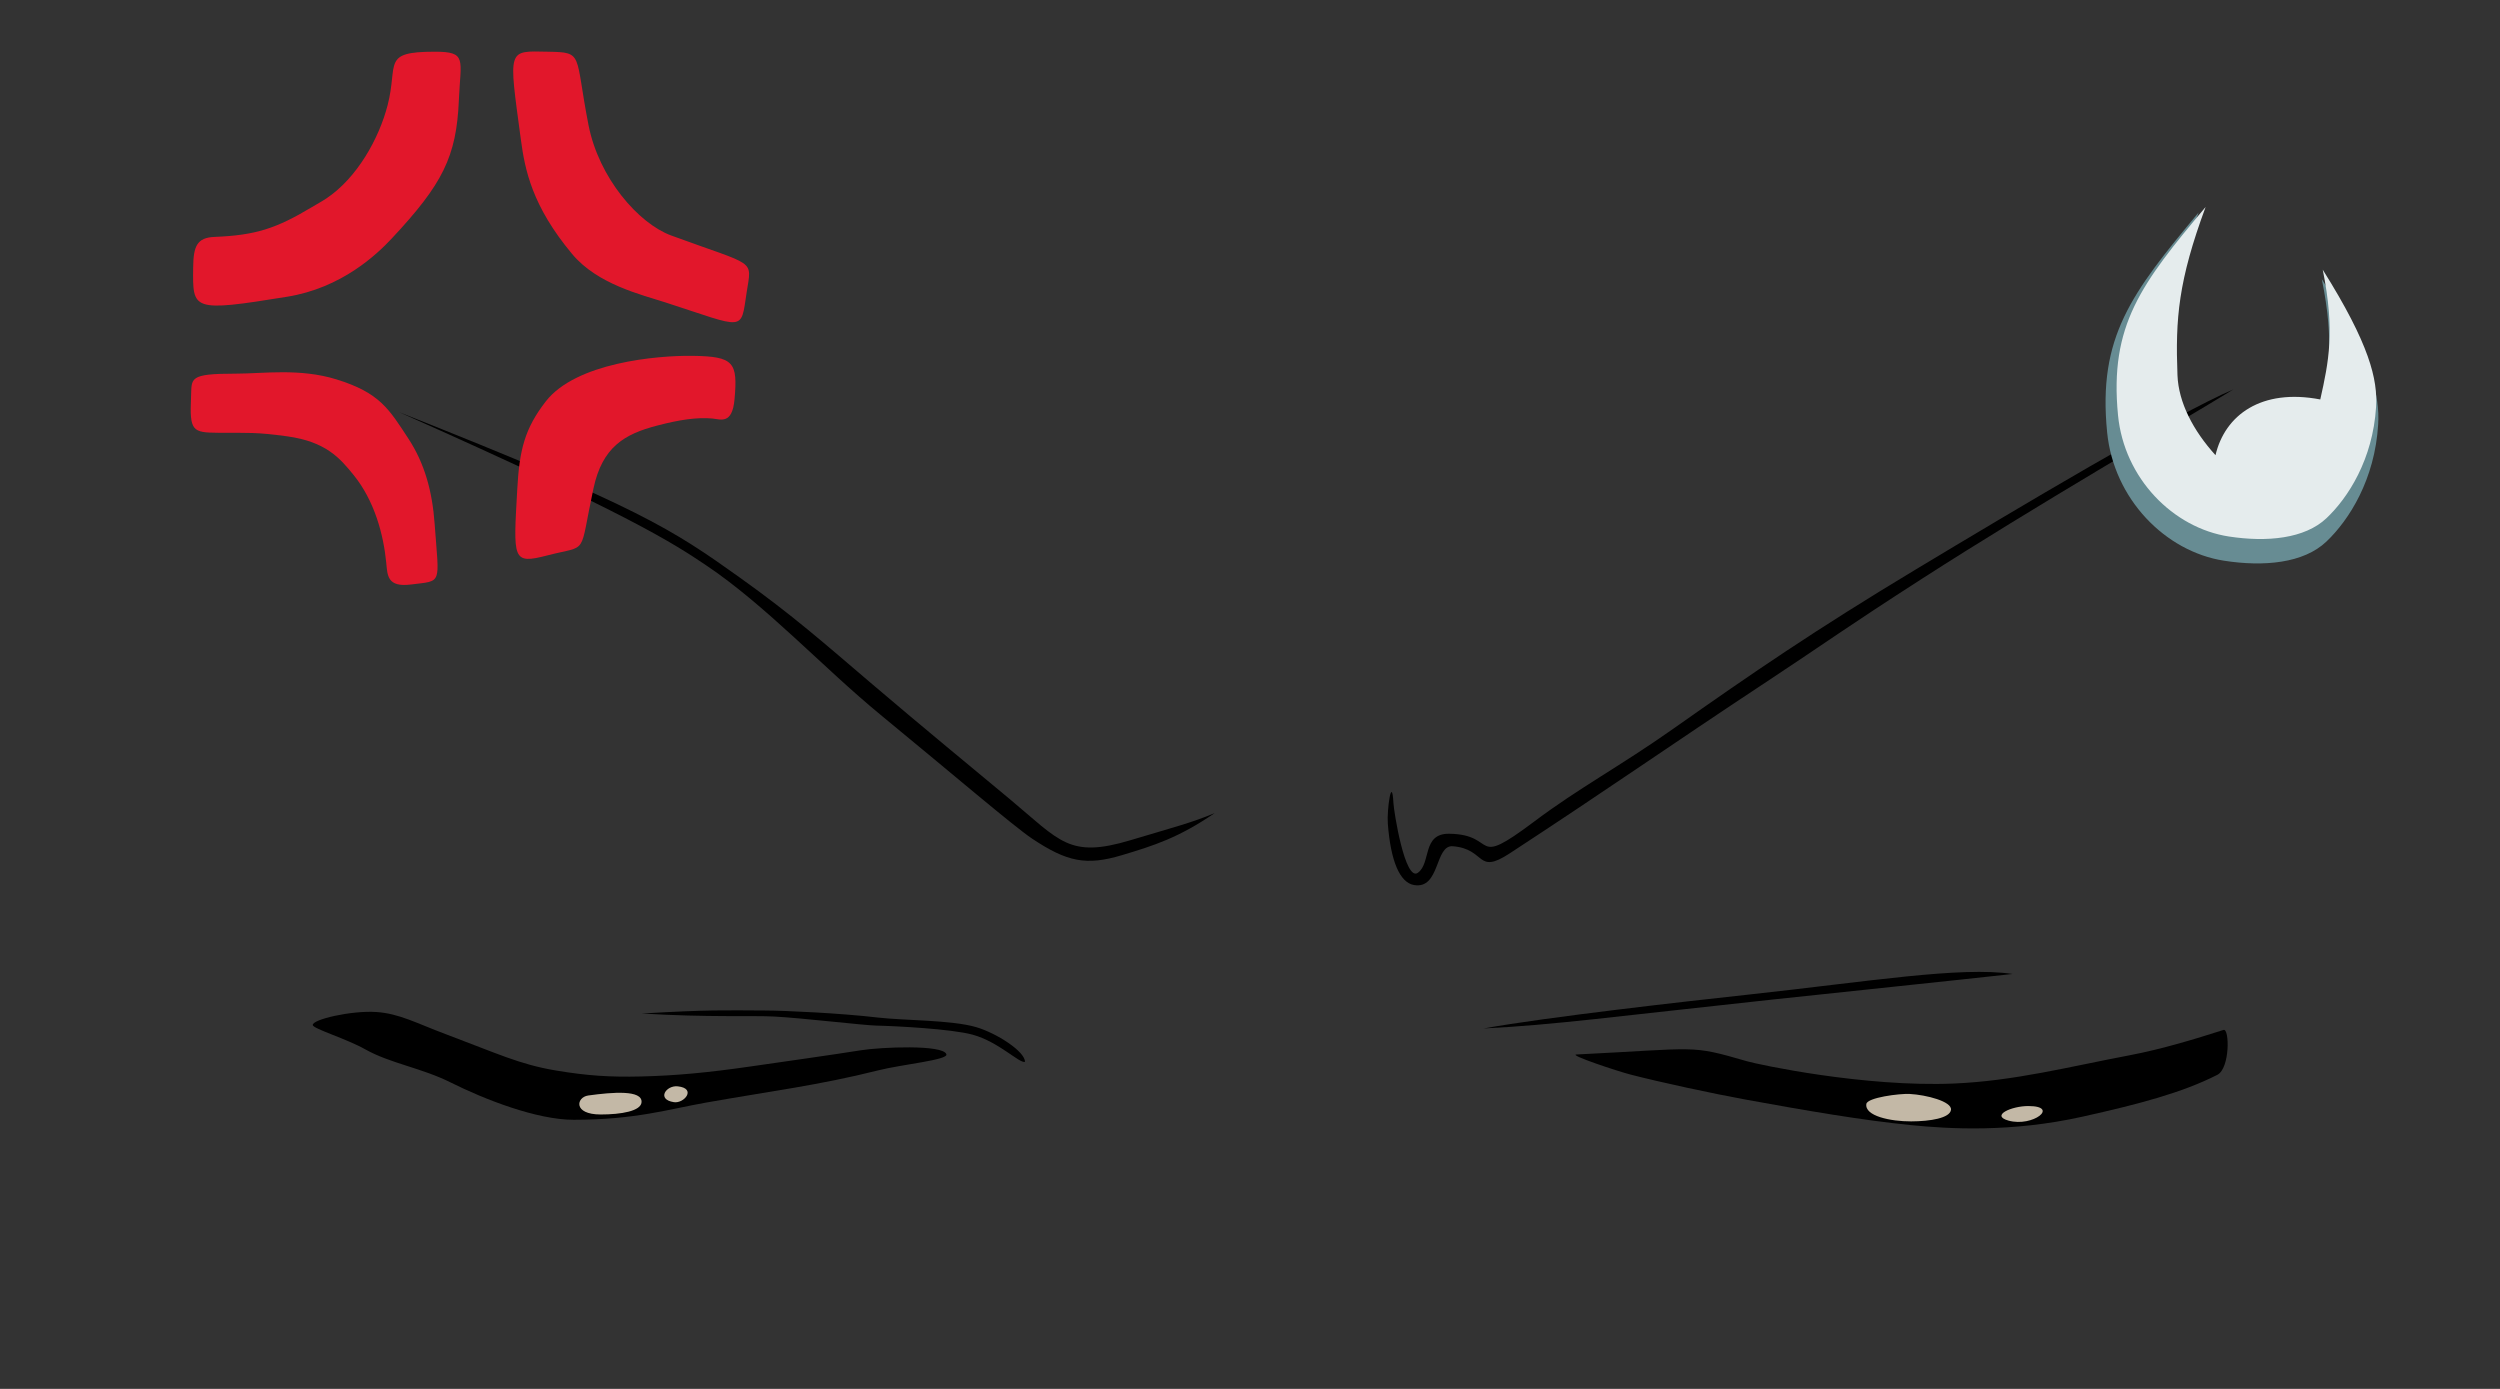 <svg xmlns="http://www.w3.org/2000/svg" width="720" height="400" version="1.0"><rect width="100%" height="100%" fill="#333333" stroke="none"/><path style="fill:#e2172b;fill-opacity:1;fill-rule:evenodd;stroke:none;stroke-width:1px;stroke-linecap:butt;stroke-linejoin:miter;stroke-opacity:1" d="M55.633 77.047c-.139 12.298-.487 12.878 27.08 8.41 15.73-2.549 25.838-12.198 30.157-16.82 14.571-15.596 18.598-23.466 19.284-39.795.495-11.793 2.47-13.951-6.975-13.95-15.382.004-10.45 3.39-13.54 15.385-2.499 9.701-8.852 21.013-17.643 26.873-1.327.884-2.735 1.64-4.103 2.461-10.376 6.225-16.278 8.142-28.105 8.616-5.117.205-6.086 2.745-6.155 8.82zM150.001 40.124c1.175 8.772 3.191 19.142 14.771 33.026 7.3 8.752 19.938 11.707 26.875 13.949 23.125 7.473 21.636 8.632 23.386-2.872 1.494-9.822 2.94-7.332-21.745-16.41-9.362-3.444-20.796-16.49-23.797-31.796-4.056-20.68-1.28-20.937-11.694-21.128-11.786-.216-11.33-1.168-7.796 25.23zM62.814 124.638c-7.456-.042-8.218-.545-7.796-10.257.239-5.497-.858-6.77 12.924-6.77 7.807 0 18.347-1.62 28.926 1.642 12.558 3.873 15.2 8.623 20.72 17.026 4.71 7.17 6.917 15.218 7.59 24.615 1.27 17.708 2.357 16.285-6.77 17.436-6.95.877-6.81-2.616-7.18-6.359-.782-7.942-3.32-17.717-9.436-25.23-3.87-4.756-7.901-9.538-19.079-11.078-8.98-1.237-11.094-.977-19.9-1.025z"/><path style="fill:#000;fill-opacity:1;fill-rule:evenodd;stroke:none;stroke-width:1px;stroke-linecap:butt;stroke-linejoin:miter;stroke-opacity:1" d="M90.077 295.229c-.234-1.62 11.108-4.244 18.278-3.772 6.613.436 11.483 3.182 20.018 6.383 14.823 5.558 21.268 8.703 31.624 10.443 9.136 1.536 15.664 1.954 24.66 1.74 9.983-.243 19.05-1.087 31.623-2.9 7.265-1.048 24.75-3.529 31.624-4.642 5.618-.91 23.802-1.724 24.66 1.16.492 1.652-12.71 2.874-19.728 4.642-16.862 4.248-30.943 5.973-49.611 9.283-10.616 1.883-20.31 4.932-38.006 4.932-10.688 0-25.713-5.893-35.395-10.734-8.46-4.23-17.477-5.515-24.66-9.573-5.335-3.013-14.933-5.892-15.087-6.962z"/><path style="fill:#000;fill-opacity:1;fill-rule:evenodd;stroke:none;stroke-width:1px;stroke-linecap:butt;stroke-linejoin:miter;stroke-opacity:1" d="M222.953 292.763c8.184.423 25.792 2.536 29.448 2.61 5.356.11 21.622.943 27.706 2.612 7.564 2.074 13.482 8.327 15.087 7.832.029-2.99-8.147-8.267-14.071-10.008-7.052-2.072-21.052-1.906-28.287-2.756-10.961-1.288-26.897-2.008-32.494-2.03-12.027-.05-15.847-.275-35.54.87 19.212 1.152 31.788.54 38.151.87zM203.34 162.792c-9.418-6.318-21.645-14.428-88.419-44.103 69.475 27.506 78.606 33.725 98.06 47.59 15.308 10.909 24.455 19.036 37.748 30.36 15.94 13.577 28.894 24.173 40.004 33.436 14.664 12.226 17.163 17.21 34.875 11.897 13.29-3.986 17.396-4.965 24.208-7.795-10.342 7.085-17.426 9.326-26.67 12.103-10.357 3.111-15.846 1.924-25.848-4.718-5.181-3.44-23.337-18.96-43.697-35.693-16.562-13.61-32.98-31.486-50.261-43.077z"/><path style="fill:#e2172b;fill-opacity:1;fill-rule:evenodd;stroke:none;stroke-width:1px;stroke-linecap:butt;stroke-linejoin:miter;stroke-opacity:1" d="M157.797 159.92c11.91-3.096 8.846.627 13.13-19.282 2.557-11.89 8.886-15.6 18.258-18.052 6.455-1.689 11.484-2.465 16.001-2.051 2.33.213 5.704 1.836 6.36-5.539.948-10.66-.135-12.352-12.104-12.513-10.192-.136-33.575 1.936-42.26 13.129-6.104 7.866-7.587 14.03-8.206 25.23-1.131 20.444-1.56 21.777 8.821 19.078z"/><path style="fill:#000;fill-opacity:1;fill-rule:evenodd;stroke:none;stroke-width:1px;stroke-linecap:butt;stroke-linejoin:miter;stroke-opacity:1" d="M454.018 303.694c35.578-1.752 32.434-2.882 49.11 1.945 3.378.977 33.789 7.502 59.578 6.418 17.421-.732 33.287-4.862 50.643-8.144 9.339-1.766 19.13-4.765 27.025-7.294 1.749-.56 1.901 11.062-1.783 12.934-10.208 5.188-22.653 8.437-38.737 12.029-20.764 4.636-38.514 3.541-49.45 2.458-13.953-1.383-30.168-4.164-47.683-7.364-9.37-1.712-24.327-4.92-33.13-7.2-3.803-.983-17.914-5.667-15.573-5.782zM509.984 287.924c24.19-2.6 50.77-5.328 69.649-7.421-15.114-2.23-41.522 2.198-76.236 5.959-17.104 1.853-58.17 6.477-76.1 9.734 20.21-.997 37.967-3.465 82.687-8.272zM399.692 237.206c.82 10.766 3.44 16.989 7.552 17.685 7.562 1.282 5.94-11.604 11.176-11.175 9.631.789 6.698 8.386 16.358 2.067 29.947-19.59 45.114-30.358 73.893-49.367 17.849-11.79 22.886-15.61 44.912-29.77 32.83-21.107 72.64-44.085 89.657-54.51-16.432 6.952-63.328 34.92-91.294 51.74-29.2 17.562-47.219 29.918-70.079 46.028-15.427 10.872-27.002 16.922-40.083 26.748-18.39 13.814-10.11 3.649-24.407 3.466-7.903-.101-5.148 8.46-9.035 11.246-3.687 2.643-6.902-17.54-7.035-20.086-.434-8.3-1.928 1.824-1.615 5.928z"/><path style="fill:#678c93;fill-opacity:1;fill-rule:evenodd;stroke:none;stroke-width:1px;stroke-linecap:butt;stroke-linejoin:miter;stroke-opacity:1" d="M633.196 61.214c-8.204 22.462-9.08 33.936-8.387 51.143.336 8.33 4.81 16.887 11.564 24.378 2.827-12.222 13.82-20.352 31.657-16.884 2.52-11.427 4.452-20.817.644-39.483 14.271 22.81 16.74 33.463 16.238 41.857-.948 15.878-8.362 27.526-14.916 33.757-6.584 6.26-18.045 7.291-29.484 5.504-16.935-2.645-31.747-17.788-33.655-36.958-2.736-27.49 7.015-40.111 26.339-63.314z"/><path style="fill:#e5eced;fill-opacity:1;fill-rule:evenodd;stroke:none;stroke-width:1px;stroke-linecap:butt;stroke-linejoin:miter;stroke-opacity:1" d="M635.216 59.614c-7.863 21.281-8.725 32.144-8.105 48.43.3 7.884 4.54 15.975 10.952 23.051 2.72-11.576 13.203-19.296 30.177-16.054 2.424-10.823 4.287-19.715.706-37.376 13.532 21.56 15.856 31.638 15.36 39.585-.941 15.032-8.027 26.075-14.28 31.988-6.283 5.94-17.196 6.942-28.082 5.277-16.115-2.466-30.18-16.767-31.952-34.908-2.54-26.015 6.773-37.986 25.224-59.993z"/><path style="fill:#c3b8a6;fill-opacity:1;fill-rule:evenodd;stroke:none;stroke-width:1px;stroke-linecap:butt;stroke-linejoin:miter;stroke-opacity:1" d="M537.513 317.927c.295-1.82 9.481-3.025 12.478-2.868 4.768.25 12.223 2.167 11.896 4.576-.323 2.376-5.955 3.307-11.472 3.323-5.959.018-13.466-1.546-12.902-5.03zM584.187 318.54c9.1.019 1.25 6.121-5.714 4.202-5.312-1.465.826-4.213 5.714-4.203zM184.771 317.4c-.138 2.605-5.909 3.572-11.774 3.572-8.06 0-7.021-4.99-3.585-5.47 7.17-.998 15.545-1.616 15.359 1.898zM194.088 317.425c-5.122-.784-2.226-4.925 1.102-4.562 5.52.6 1.839 5.012-1.102 4.562z"/></svg>